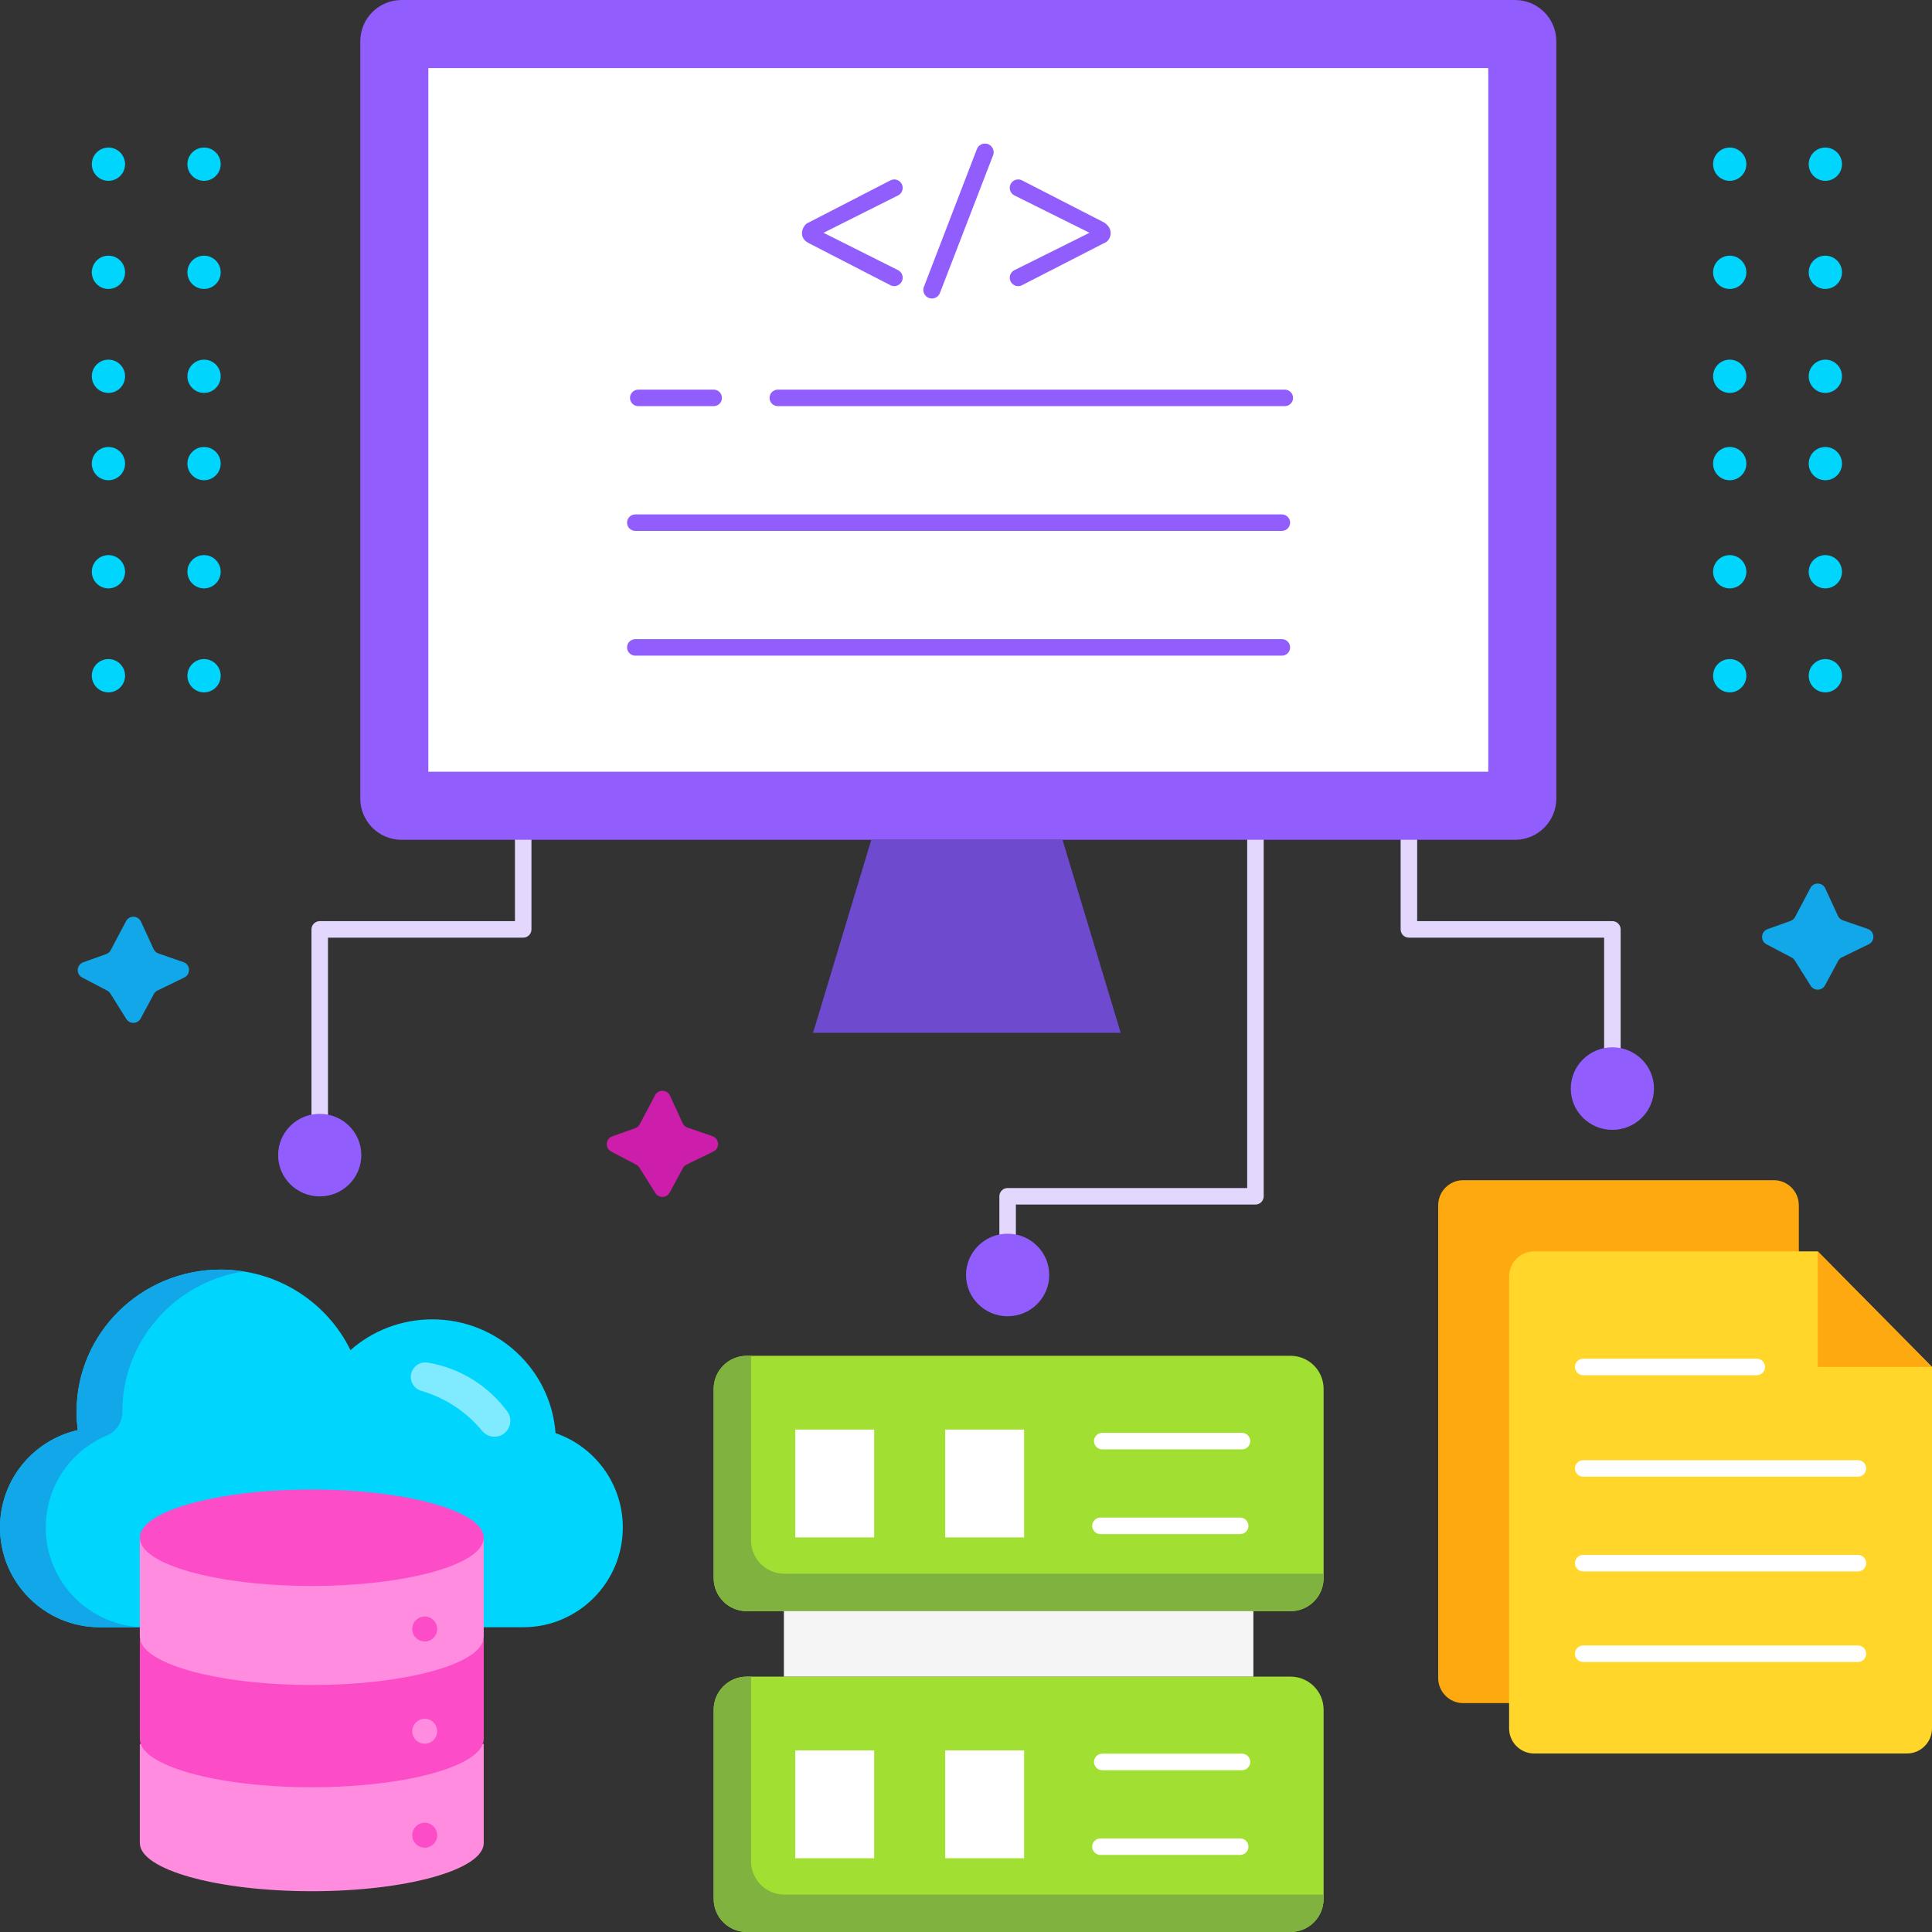 <svg id="Layer_1" enable-background="new 0 0 468 468" height="512" viewBox="0 0 468 468" width="512" xmlns="http://www.w3.org/2000/svg"><rect x="0" y="0" width="468" height="468" fill="#333333" stroke="none"/><g><g><g><path d="m244.083 311.854c-1.104 0-2-.896-2-2v-20.069c0-1.104.896-2 2-2h58.027v-94.429c0-1.104.896-2 2-2s2 .896 2 2v96.429c0 1.104-.896 2-2 2h-58.027v18.069c0 1.104-.895 2-2 2z" fill="#e3d7fe"/><g><ellipse cx="244.083" cy="308.846" fill="#915efd" rx="10.076" ry="10"/></g></g><g><path d="m390.577 267.708c-1.104 0-2-.896-2-2v-38.574h-47.291c-1.104 0-2-.896-2-2v-31.778c0-1.104.896-2 2-2s2 .896 2 2v29.778h47.291c1.104 0 2 .896 2 2v40.574c0 1.105-.895 2-2 2z" fill="#e3d7fe"/><g><ellipse cx="390.577" cy="263.693" fill="#915efd" rx="10.076" ry="10"/></g></g><g><path d="m77.448 283.826c-1.104 0-2-.896-2-2v-56.692c0-1.104.896-2 2-2h47.29v-29.778c0-1.104.896-2 2-2s2 .896 2 2v31.778c0 1.104-.896 2-2 2h-47.29v54.692c0 1.105-.895 2-2 2z" fill="#e3d7fe"/><g><ellipse cx="77.448" cy="279.812" fill="#915efd" rx="10.076" ry="10"/></g></g><g><g><g><path d="m366.994 203.43h-269.719c-5.523 0-10-4.477-10-10v-183.43c0-5.523 4.477-10 10-10h269.719c5.523 0 10 4.477 10 10v183.43c0 5.523-4.477 10-10 10z" fill="#915efd"/></g><g><path d="m146.914-26.657h170.441v256.743h-170.441z" fill="#fff" transform="matrix(0 1 -1 0 333.849 -130.42)"/></g><g fill="#915efd"><g><path d="m195.77 58.822 19.914 10.261c1.36.701 2.978-.287 2.978-1.817 0-.773-.436-1.48-1.127-1.827l-18.042-9.048 18.042-9.048c.691-.347 1.127-1.054 1.127-1.827 0-1.53-1.619-2.517-2.978-1.817l-19.914 10.262c-1.114.352-2.739 3.352 0 4.861z"/><path d="m225.742 72.311c.859 0 1.63-.529 1.939-1.33l12.873-33.343c.532-1.377-.484-2.859-1.96-2.859-.869 0-1.648.535-1.961 1.347l-12.832 33.358c-.523 1.363.482 2.827 1.941 2.827z"/><path d="m244.599 45.513c0 .776.439 1.485 1.133 1.83l18.182 9.048-18.182 9.048c-.694.346-1.133 1.055-1.133 1.83 0 1.529 1.616 2.517 2.976 1.819l19.869-10.195c1.446-.395 2.722-3.27 0-5.005l-19.869-10.195c-1.359-.697-2.976.291-2.976 1.82z"/></g><g><g><path d="m172.882 98.383h-18.274c-1.104 0-2-.896-2-2s.896-2 2-2h18.274c1.104 0 2 .896 2 2s-.896 2-2 2z"/><path d="m311.226 98.383h-122.812c-1.104 0-2-.896-2-2s.896-2 2-2h122.812c1.104 0 2 .896 2 2s-.896 2-2 2z"/></g><path d="m310.512 128.604h-156.618c-1.104 0-2-.896-2-2s.896-2 2-2h156.618c1.104 0 2 .896 2 2s-.896 2-2 2z"/><path d="m310.512 158.826h-156.618c-1.104 0-2-.896-2-2s.896-2 2-2h156.618c1.104 0 2 .896 2 2s-.896 2-2 2z"/></g></g></g><g><path d="m271.474 250.187h-74.519l14.099-46.757h46.322z" fill="#6e4acf"/></g></g><g><g><path d="m354.447 285.886c-3.351 0-6.067 2.727-6.067 6.09v114.49c0 3.363 2.716 6.09 6.067 6.09h81.294v-120.58c0-3.363-2.716-6.09-6.067-6.09z" fill="#ffa910"/></g><g><g><path d="m468 331.125-27.681-27.999h-68.692c-3.351 0-6.067 2.727-6.067 6.09v109.453c0 3.363 2.716 6.09 6.067 6.09h90.306c3.351 0 6.067-2.727 6.067-6.09z" fill="#ffd629"/><g><path d="m440.319 303.125v28h27.681z" fill="#ffa910"/></g></g><g fill="#fff"><g><path d="m450.056 357.708h-66.551c-1.104 0-2-.896-2-2s.896-2 2-2h66.551c1.104 0 2 .896 2 2s-.896 2-2 2z"/><path d="m450.056 380.656h-66.551c-1.104 0-2-.896-2-2s.896-2 2-2h66.551c1.104 0 2 .896 2 2s-.896 2-2 2z"/><path d="m450.056 402.597h-66.551c-1.104 0-2-.896-2-2s.896-2 2-2h66.551c1.104 0 2 .896 2 2s-.896 2-2 2z"/></g><path d="m425.55 333.125h-42.045c-1.104 0-2-.896-2-2s.896-2 2-2h42.045c1.104 0 2 .896 2 2s-.896 2-2 2z"/></g></g></g><g><g><path d="m134.57 347.148c-1.119-15.401-14.054-27.553-29.858-27.553-7.601 0-14.536 2.816-19.816 7.447-5.639-11.538-17.602-19.499-31.45-19.499-19.273 0-34.898 15.422-34.898 34.445 0 1.505.108 2.983.298 4.437-10.786 2.426-18.846 12.058-18.846 23.58 0 13.351 10.821 24.174 24.168 24.174h102.532c13.348 0 24.168-10.823 24.168-24.174.001-10.594-6.815-19.59-16.298-22.857z" fill="#00d5fe"/><path d="m100.187 331.463c-1.451 1.971-.483 4.767 1.867 5.449 5.858 1.701 10.971 5.132 14.74 9.699 1.6 1.939 4.581 1.883 6.074-.139.979-1.326 1.037-3.151.066-4.483-4.526-6.21-11.409-10.614-19.35-11.916-1.301-.214-2.615.327-3.397 1.39z" fill="#fff" opacity=".5"/><path d="m11.077 370.005c0-10.047 6.13-18.658 14.852-22.305 2.281-.954 3.701-3.191 3.697-5.665 0-.015 0-.031 0-.046 0-17.154 12.707-31.375 29.336-34.004-1.798-.282-3.637-.44-5.515-.44-19.273 0-34.898 15.421-34.898 34.445 0 1.505.109 2.983.298 4.437-10.787 2.424-18.847 12.056-18.847 23.578 0 13.351 10.819 24.174 24.165 24.174h11.08c-13.347 0-24.168-10.823-24.168-24.174z" fill="#11a7e9"/></g><g><g><g><path d="m117.18 422.449h-83.309v23.992c0 6.449 18.649 11.678 41.654 11.678s41.654-5.228 41.654-11.678c.001-.249.001-23.992.001-23.992z" fill="#ff8cde"/></g><circle cx="102.881" cy="444.556" fill="#fd4cc8" r="3.022"/></g><g><g><path d="m117.18 397.264h-83.309v23.992c0 6.449 18.649 11.678 41.654 11.678s41.654-5.228 41.654-11.678c.001-.248.001-23.992.001-23.992z" fill="#fd4cc8"/></g><circle cx="102.88" cy="419.371" fill="#ff8cde" r="3.022"/></g><g><g><path d="m117.18 372.496h-83.309v23.992c0 6.449 18.649 11.678 41.654 11.678s41.654-5.228 41.654-11.678c.001-.249.001-23.992.001-23.992z" fill="#ff8cde"/></g><circle cx="102.88" cy="394.603" fill="#fd4cc8" r="3.022"/></g><g><ellipse cx="75.525" cy="372.496" fill="#fd4cc8" rx="41.654" ry="11.678"/></g></g></g><g><g><g><path d="m312.624 390.283h-131.75c-4.418 0-8-3.582-8-8v-45.859c0-4.418 3.582-8 8-8h131.75c4.418 0 8 3.582 8 8v45.859c0 4.418-3.582 8-8 8z" fill="#a1e032"/><path d="m189.994 381.217c-4.449 0-8.056-3.608-8.056-8.059v-44.733h-1.007c-4.449 0-8.056 3.608-8.056 8.059v45.741c0 4.451 3.607 8.059 8.056 8.059h131.637c4.449 0 8.056-3.608 8.056-8.059v-1.007h-130.63z" fill="#80b240"/></g><g><g><g><path d="m192.643 346.293h19.116v26.121h-19.116z" fill="#fff"/></g><g><path d="m228.964 346.293h19.116v26.121h-19.116z" fill="#fff"/></g></g><g><path d="m300.855 351.091h-33.85c-1.104 0-2-.896-2-2s.896-2 2-2h33.85c1.104 0 2 .896 2 2s-.895 2-2 2z" fill="#fff"/><g><path d="m300.419 371.617h-33.851c-1.104 0-2-.896-2-2s.896-2 2-2h33.851c1.104 0 2 .896 2 2s-.896 2-2 2z" fill="#fff"/></g></g></g></g><g><g><path d="m312.624 468h-131.75c-4.418 0-8-3.582-8-8v-45.859c0-4.418 3.582-8 8-8h131.75c4.418 0 8 3.582 8 8v45.859c0 4.418-3.582 8-8 8z" fill="#a1e032"/><path d="m189.994 458.933c-4.449 0-8.056-3.608-8.056-8.059v-44.733h-1.007c-4.449 0-8.056 3.608-8.056 8.059v45.741c0 4.451 3.607 8.059 8.056 8.059h131.637c4.449 0 8.056-3.608 8.056-8.059v-1.007h-130.63z" fill="#80b240"/></g><g><g><g><path d="m192.643 424.01h19.116v26.121h-19.116z" fill="#fff"/></g><g><path d="m228.964 424.01h19.116v26.121h-19.116z" fill="#fff"/></g></g><g><path d="m300.855 428.808h-33.85c-1.104 0-2-.896-2-2s.896-2 2-2h33.85c1.104 0 2 .896 2 2s-.895 2-2 2z" fill="#fff"/><g><path d="m300.419 449.333h-33.851c-1.104 0-2-.896-2-2s.896-2 2-2h33.851c1.104 0 2 .896 2 2s-.896 2-2 2z" fill="#fff"/></g></g></g></g><g><path d="m189.89 390.283h113.719v15.851h-113.719z" fill="#f5f5f5"/></g></g></g><g><g fill="#00d5fe"><g><g><circle cx="26.266" cy="138.498" r="4.029"/><circle cx="26.266" cy="163.683" r="4.029"/><circle cx="26.266" cy="112.306" r="4.029"/></g><g><circle cx="26.266" cy="65.966" r="4.029"/><circle cx="26.266" cy="91.151" r="4.029"/><circle cx="26.266" cy="39.774" r="4.029"/></g><g><circle cx="49.427" cy="138.498" r="4.029"/><circle cx="49.427" cy="163.683" r="4.029"/><circle cx="49.427" cy="112.306" r="4.029"/></g><g><circle cx="49.427" cy="65.966" r="4.029"/><circle cx="49.427" cy="91.151" r="4.029"/><circle cx="49.427" cy="39.774" r="4.029"/></g></g><g><g><circle cx="419.002" cy="138.498" r="4.029"/><circle cx="419.002" cy="163.683" r="4.029"/><circle cx="419.002" cy="112.306" r="4.029"/></g><g><circle cx="419.002" cy="65.966" r="4.029"/><circle cx="419.002" cy="91.151" r="4.029"/><circle cx="419.002" cy="39.774" r="4.029"/></g><g><circle cx="442.164" cy="138.498" r="4.029"/><circle cx="442.164" cy="163.683" r="4.029"/><circle cx="442.164" cy="112.306" r="4.029"/></g><g><circle cx="442.164" cy="65.966" r="4.029"/><circle cx="442.164" cy="91.151" r="4.029"/><circle cx="442.164" cy="39.774" r="4.029"/></g></g></g><g><path d="m154.894 282.849 3.854 6.147c.82 1.308 2.747 1.245 3.479-.115l3.189-5.921c.2-.372.513-.671.892-.856l6.499-3.161c1.614-.785 1.473-3.13-.223-3.716l-6.049-2.092c-.518-.179-.941-.562-1.171-1.061l-3.074-6.669c-.698-1.515-2.83-1.573-3.609-.098l-3.711 7.019c-.235.445-.628.786-1.102.955l-5.555 1.988c-1.652.591-1.811 2.866-.257 3.681l6.067 3.185c.316.166.581.412.771.714z" fill="#cc1dab"/><g fill="#11a7e9"><path d="m26.743 240.684 3.854 6.147c.82 1.308 2.747 1.245 3.479-.115l3.189-5.921c.2-.372.513-.671.892-.856l6.499-3.161c1.614-.785 1.473-3.13-.223-3.716l-6.049-2.092c-.518-.179-.941-.562-1.171-1.061l-3.074-6.669c-.698-1.515-2.83-1.573-3.609-.098l-3.711 7.019c-.235.445-.628.786-1.102.955l-5.555 1.988c-1.652.591-1.811 2.866-.257 3.681l6.067 3.185c.315.166.581.412.771.714z"/><path d="m434.754 232.646 3.854 6.147c.82 1.308 2.747 1.245 3.479-.115l3.189-5.921c.2-.372.513-.671.892-.856l6.499-3.161c1.614-.785 1.473-3.13-.223-3.716l-6.049-2.092c-.518-.179-.941-.562-1.171-1.061l-3.074-6.669c-.698-1.515-2.83-1.573-3.609-.098l-3.711 7.019c-.235.445-.628.785-1.102.955l-5.555 1.988c-1.652.591-1.811 2.866-.257 3.681l6.067 3.185c.316.166.581.412.771.714z"/></g></g></g></g></svg>